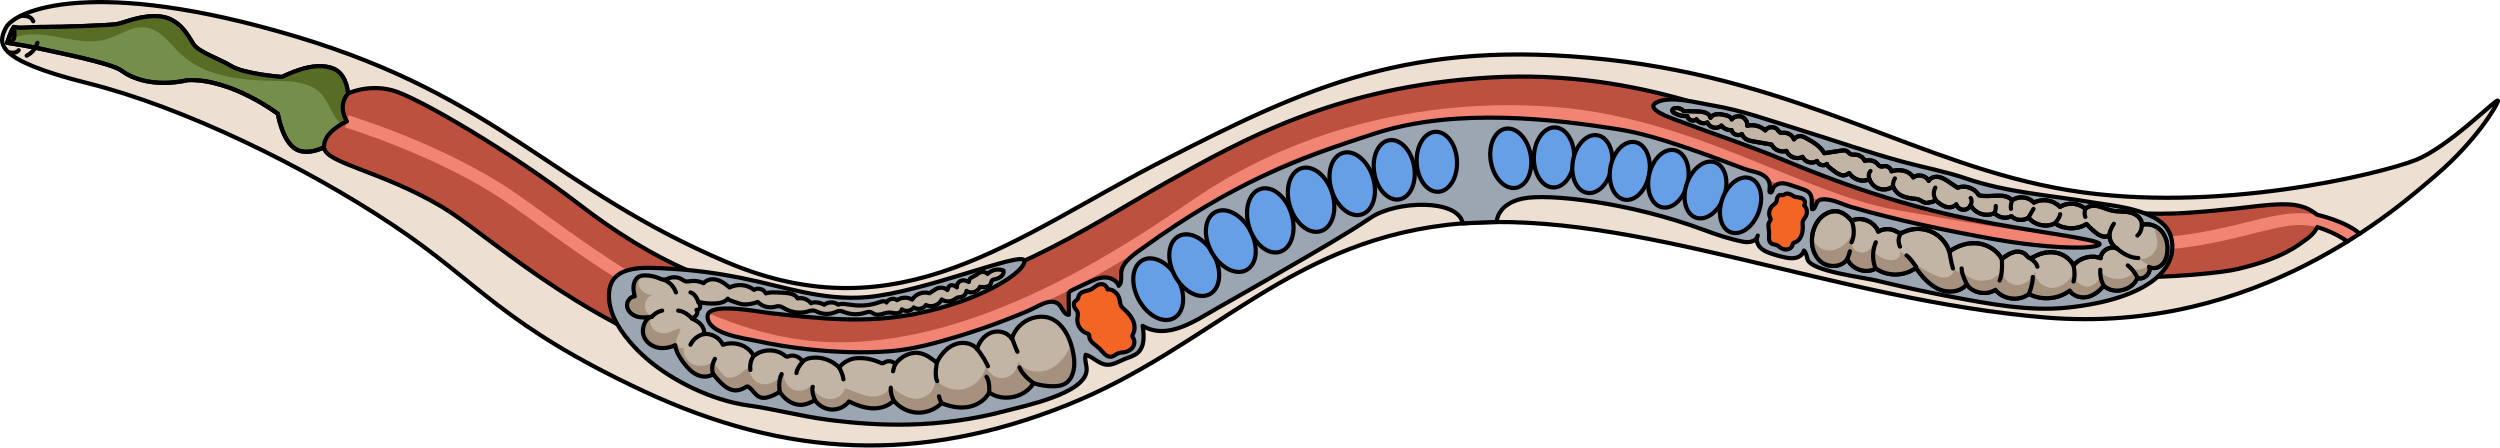 <?xml version="1.0" encoding="utf-8"?>
<!-- Generator: Adobe Illustrator 22.0.0, SVG Export Plug-In . SVG Version: 6.00 Build 0)  -->
<svg version="1.1" id="Layer_1" xmlns="http://www.w3.org/2000/svg" xmlns:xlink="http://www.w3.org/1999/xlink" x="0px" y="0px"
	 width="596.378px" height="106.767px" viewBox="0 0 596.378 106.767" enable-background="new 0 0 596.378 106.767"
	 xml:space="preserve">
<g>
	<g>
		<path fill="#EDE0D2" d="M1.38,6.652c-1.805,3.61-3.021,7.552,19.634,13.215S72.742,39.69,93.698,53.66
			s25.864,23.787,59.846,39.646s65.699,17.369,100.814,3.398s53.616-40.212,94.584-43.422c40.967-3.209,88.92,18.313,139.138,22.466
			s84.011-26.242,93.262-34.171c9.251-7.929,14.537-16.613,14.537-17.557s-11.516,10.95-19.634,14.159
			c-8.118,3.209-47.575,13.026-82.879,7.174s-63.245-26.053-110.064-31.15s-71.363,6.419-106.289,24.354
			s-62.301,41.534-103.646,23.976S119.185,23.265,70.666,8.729S3.456,2.498,1.38,6.652z"/>
		<path fill="#758E4B" stroke="#000000" stroke-linecap="round" stroke-linejoin="round" stroke-miterlimit="10" d="M82.895,28.128
			c0,0,1.69-9.539-3.26-11.712s-12.075,1.932-12.437,1.932s-8.963-0.731-11.999-2.567s-7.892-3.353-9.106-5.327
			S42.753,4.383,38.2,3.928s-8.499,1.518-10.321,1.821c-1.821,0.304-13.37,0.702-17.091,0.679s-6.263,0.431-7.471,0
			c-0.455,0.759-1.596,3.784-1.596,3.784s5.517,0.849,8.097,1.456c2.58,0.607,16.695,3.339,19.124,5.16s7.741,4.098,15.936,2.277
			c10.472-0.304,21.4,8.044,21.4,8.044s1.062,6.678,4.401,8.499s8.348-1.366,8.348-1.366S82.621,31.686,82.895,28.128z"/>
		<path fill="#586C26" d="M79.635,16.416c-4.95-2.173-12.074,1.932-12.437,1.932s-8.963-0.731-11.999-2.567
			c-3.035-1.836-7.892-3.353-9.106-5.327c-1.214-1.973-3.339-6.071-7.892-6.526S29.701,5.446,27.88,5.749s-13.37,0.702-17.091,0.679
			c-3.721-0.023-6.263,0.431-7.471,0C3.238,6.56,3.137,6.765,3.026,7.007L2.782,9.29c6.832-3.355,15.171,2.163,22.494,0.089
			c3.221-0.912,6.199-3.278,9.515-2.817c3.519,0.49,5.729,3.89,8.324,6.317c5.73,5.362,14.228,6.325,22.075,6.403
			c4.037,0.04,8.584,0.12,11.365,3.047c2.286,2.406,2.888,6.322,5.738,8.003c0.312-0.677,0.541-1.415,0.602-2.204
			C82.895,28.128,84.585,18.589,79.635,16.416z"/>
		<path fill="none" stroke="#000000" stroke-linecap="round" stroke-linejoin="round" stroke-miterlimit="10" d="M3.318,6.428
			c0,0,0.296,1.951,0,2.779c-0.296,0.828-1.596,1.005-1.596,1.005S2.549,7.197,3.318,6.428z"/>
		<path fill="none" stroke="#000000" stroke-linecap="round" stroke-linejoin="round" stroke-miterlimit="10" d="M82.895,28.128
			c0,0,1.69-9.539-3.26-11.712s-12.075,1.932-12.437,1.932s-8.963-0.731-11.999-2.567s-7.892-3.353-9.106-5.327
			S42.753,4.383,38.2,3.928s-8.499,1.518-10.321,1.821c-1.821,0.304-13.37,0.702-17.091,0.679s-6.263,0.431-7.471,0
			c-0.455,0.759-1.596,3.784-1.596,3.784s5.517,0.849,8.097,1.456c2.58,0.607,16.695,3.339,19.124,5.16s7.741,4.098,15.936,2.277
			c10.472-0.304,21.4,8.044,21.4,8.044s1.062,6.678,4.401,8.499s8.348-1.366,8.348-1.366S82.621,31.686,82.895,28.128z"/>
		<path fill="none" stroke="#000000" stroke-linecap="round" stroke-linejoin="round" stroke-miterlimit="10" d="M1.949,12.417
			c0,0,1.842,0.574,2.493-0.431"/>
		<path fill="none" stroke="#000000" stroke-linecap="round" stroke-linejoin="round" stroke-miterlimit="10" d="M4.803,3.839
			c0,0,2.417-0.486,3.126,1.229"/>
		<path fill="none" stroke="#000000" stroke-linecap="round" stroke-linejoin="round" stroke-miterlimit="10" d="M6.366,13.287
			c0.322-0.237,1.918-0.887,2.568-3.075"/>
		<path fill="#BB513E" d="M83.043,22.301c0,0,4.614-2.288,10.508-0.767c5.894,1.521,28.597,14.896,44.399,27.062
			s37.734,25.032,67.393,23.891c29.659-1.141,55.041-18.93,72.925-28.978s40.661-22.928,77.165-25.02s63.514,11.299,81.314,18.075
			c23.387,8.903,63.284,15.58,84.387,14.249c4.235-0.267,8.459-0.656,12.677-1.116c3.475-0.379,6.969-0.891,10.469-0.957
			c2.278-0.043,4.578,0.192,6.63,1.252c0.491,0.254,0.962,0.547,1.412,0.869c0.863,0.617,1.111,1.115,0.857,2.207
			c-0.522,2.251-2.727,3.82-4.493,5.089c-4.303,3.094-9.539,4.692-14.624,5.963c-7.605,1.901-46.58,4.753-79.281-2.852
			s-58.557-22.054-83.843-24.716s-48.861,1.331-71.486,16.731c-22.624,15.4-48.101,27.377-56.276,31.56
			c-8.175,4.183-42.017,12.738-74.147,1.901s-53.135-31.222-63.691-37.454c-14.492-8.555-27.735-10.358-28.031-14.115
			s5.455-6.216,5.455-6.216S80.33,25.349,83.043,22.301z"/>
		<path fill="#F28474" d="M200.237,84.66c-0.409,0-0.813-0.003-1.222-0.009c-28.239-0.435-53.616-18.764-70.408-30.892
			c-2.843-2.053-5.527-3.992-7.913-5.619C104.572,37.148,82.551,30.464,82.33,30.397l0.863-2.873
			c0.225,0.067,22.69,6.887,39.19,18.138c2.42,1.649,5.121,3.601,7.98,5.666c16.487,11.908,41.402,29.903,68.698,30.323
			c31.758,0.507,63.812-19.019,85.124-33.734c23.972-16.552,54.229-24.549,85.201-22.513c20.504,1.348,38.015,8.492,53.464,14.796
			c10.544,4.303,20.504,8.366,29.939,9.973c2.537,0.432,5.065,0.872,7.585,1.312c20.965,3.652,40.768,7.102,59.723,4.679
			c6.73-0.86,11.854-2.145,16.375-3.276c9.641-2.415,16.799-3.883,26.421,2.87l-2.911,1.855c-8.613-5.687-13.284-4.194-22.781-1.814
			c-4.374,1.096-9.816,2.459-16.724,3.343c-19.407,2.48-39.425-1.006-60.618-4.7c-2.516-0.438-5.04-0.878-7.574-1.31
			c-9.76-1.661-19.868-5.785-30.569-10.152c-15.237-6.217-32.509-13.265-52.527-14.579c-30.293-1.993-59.882,5.818-83.299,21.987
			C264.51,65.149,232.485,84.66,200.237,84.66z"/>
		<path fill="none" stroke="#000000" stroke-linecap="round" stroke-linejoin="round" stroke-miterlimit="10" d="M1.38,6.652
			c-1.805,3.61-3.021,7.552,19.634,13.215S72.742,39.69,93.698,53.66s25.864,23.787,59.846,39.646s65.699,17.369,100.814,3.398
			s53.616-40.212,94.584-43.422c40.967-3.209,88.92,18.313,139.138,22.466s84.011-26.242,93.262-34.171
			c9.251-7.929,14.537-16.613,14.537-17.557s-11.516,10.95-19.634,14.159c-8.118,3.209-47.575,13.026-82.879,7.174
			s-63.245-26.053-110.064-31.15s-71.363,6.419-106.289,24.354s-62.301,41.534-103.646,23.976S119.185,23.265,70.666,8.729
			S3.456,2.498,1.38,6.652z"/>
		<path fill="none" stroke="#000000" stroke-linecap="round" stroke-linejoin="round" stroke-miterlimit="10" d="M559.984,57.611
			c-3.279-2.365-7.22-3.428-7.22-3.428c-0.796,1.826-2.533,2.864-4.078,3.975c-4.303,3.094-9.539,4.692-14.624,5.963
			c-7.605,1.901-46.58,4.753-79.281-2.852s-58.557-22.054-83.843-24.716s-48.861,1.331-71.486,16.731
			c-22.624,15.4-48.101,27.377-56.276,31.56c-8.175,4.183-42.017,12.738-74.147,1.901s-53.135-31.222-63.691-37.454
			c-14.492-8.555-27.735-10.358-28.031-14.115s5.455-6.216,5.455-6.216s-2.433-3.612,0.28-6.66c0,0,4.614-2.288,10.508-0.767
			c5.894,1.521,28.597,14.896,44.399,27.062s37.734,25.032,67.393,23.891c29.659-1.141,55.041-18.93,72.925-28.978
			s40.661-22.928,77.165-25.02s63.514,11.299,81.314,18.075c23.387,8.903,63.284,15.58,84.387,14.249
			c4.235-0.267,8.459-0.656,12.677-1.116c3.475-0.379,6.969-0.891,10.469-0.957c2.278-0.043,4.578,0.192,6.63,1.252
			c0.491,0.254,1.406,0.915,1.856,1.236c0,0,6.961,1.575,10.129,4.527"/>
		<path fill="#9BA6B2" stroke="#000000" stroke-linecap="round" stroke-linejoin="round" stroke-miterlimit="10" d="M173.279,95.617
			c1.762,0.491,3.507,0.863,5.198,1.098c6.332,0.882,12.552,2.574,18.914,3.408c6.371,0.835,12.799,1.295,19.227,1.157
			c7.832-0.168,15.638-1.217,23.209-3.241c4.182-1.118,19.276-4.127,19.397-9.81c0.026-1.209-0.566-2.432-0.233-3.594
			c1.747,0.476,3.051,2.137,4.848,2.36c1.572,0.195,3.02-0.76,4.486-1.359c1.055-0.431,2.213-0.709,3.069-1.461
			c1.713-1.507,1.522-4.181,1.19-6.438c5.967,3.542,12.754-1.377,17.784-4.211c5.701-3.212,11.383-6.461,17.037-9.755
			c6.607-3.848,13.322-7.625,19.674-11.889c5.959-4,20.763-4.528,21.861,1.403c5.424-0.281,8.098-0.323,8.098-0.323
			s-0.001-4.246,6.166-5.58c6.167-1.333,25.999,0.992,43.332,7.496c3.147,1.181,6.164,2.179,9.452,2.815
			c1.332,0.258,3.088-0.159,3.327-1.495c-0.477,0.9-0.139,2.063,0.555,2.809c0.694,0.746,1.669,1.155,2.632,1.488
			c1.035,0.358,2.093,0.653,3.164,0.882c0.895,0.191,1.829,0.336,2.72,0.128s1.737-0.842,1.945-1.734
			c0.592,0.521,0.63,1.41,0.883,2.159c0.943,2.793,13.398,4.272,16.225,4.955c5.874,1.42,11.777,2.728,17.716,3.848
			c9.057,1.708,18.793,3.622,28.049,2.648c19-2,26.841-9.257,24.671-16.962c-1.802-6.396-13.384-7.244-18.578-8.117
			c-10-1.681-20.62-2.398-30.229-5.701c-4.748-1.632-9.615-2.53-14.506-3.833c-8.772-2.336-17.491-5.441-26.063-8.074
			c-6.683-2.053-13.05-4.398-19.99-5.543c-3.386-0.559-10.166-2.462-13.396-0.687c-2.803,1.541,3.589,3.719,4.496,4.063
			c8.632,3.271,17.344,6.095,25.912,9.665c20.392,8.497,35.429,12.541,50.124,15.192c14.694,2.651,27.915,4.142,24.745,5.2
			c-3.17,1.058-13.674,0.217-20.831-0.894c-4.243-0.659-8.466-1.451-12.676-2.288c-5.618-1.118-11.215-2.346-16.772-3.736
			c-2.881-0.721-5.752-1.485-8.603-2.317c-1.695-0.494-3.269-1.341-5.02-1.661c-0.697-0.127-1.768-0.286-2.439,0.031
			c-0.837,0.396-0.786,1.327-1.285,1.978c-0.117,0.153-0.32,0.259-0.502,0.197c-0.259-1.481,0.393-3.17-1-4.188
			c-0.443-0.324-0.972-0.503-1.492-0.678c-0.798-0.269-1.596-0.538-2.394-0.806c-0.817-0.275-1.663-0.554-2.523-0.482
			c-0.86,0.073-1.743,0.593-1.964,1.427c-0.098,0.37-0.335,0.924-0.652,0.71c-0.157-0.106-0.147-0.336-0.122-0.524
			c0.078-0.595,0.122-1.211-0.047-1.787c-0.249-0.846-0.937-1.507-1.715-1.921c-1.3-0.691-2.825-0.819-4.195-1.339
			c-1.56-0.593-3.121-1.183-4.685-1.766c-3.077-1.147-6.164-2.268-9.274-3.323c-5.372-1.821-10.856-3.549-16.474-4.425
			c-14.117-2.201-37.997-5.286-57.479,0.971s-34.452,12.162-55.496,27.307c-1.877,1.351-4.977,3.304-5.271,5.816
			c-0.134,1.146,0.243,2.52-0.599,3.309c-0.45-1.318-1.958-2.032-3.351-2.006c-1.393,0.027-2.701,0.631-3.961,1.223
			c-1.228,0.577-2.457,1.155-3.685,1.732c-0.31,0.146-0.639,0.308-0.812,0.605c-0.154,0.265-0.154,0.589-0.149,0.895
			c0.021,1.483,0.043,2.966,0.064,4.45c-1.185,0.051-1.521-1.603-2.361-2.44c-0.641-0.638-1.648-0.786-2.533-0.601
			c-1.698,0.354-3.448,1.533-5.05,2.207c-1.958,0.825-3.932,1.614-5.919,2.366c-3.559,1.348-7.163,2.582-10.807,3.679
			c-5.152,1.55-10.504,3.037-15.889,3.47c-6.443,0.517-12.982,0.249-19.402-0.426c-4.276-0.45-8.531-1.121-12.729-2.055
			c-2.729-0.608-11.727-1.654-11.505-5.902c0.18-3.438,12.414-0.972,14.873-0.696c11.764,1.317,22.997,2.529,34.71,0.186
			c16.667-3.333,26.609-10.454,25.971-12.727c-0.638-2.273-23.825,7.515-37.461,8.727c-10.587,0.941-19.909-2.547-30.059-4.571
			c-5.628-1.123-11.331-1.909-17.064-2.209c-6.023-0.315-15.245-1.358-14.453,7.441c0.372,4.131,2.998,7.878,5.727,10.895
			C156.431,88.402,165.048,93.321,173.279,95.617z"/>
		<g>
			<path fill="#F36524" stroke="#000000" stroke-linecap="round" stroke-linejoin="round" stroke-miterlimit="10" d="
				M256.179,72.429c-0.056,0.459,0.134,0.917,0.401,1.294c0.152,0.215,0.333,0.415,0.436,0.658c0.228,0.536,0.035,1.146-0.009,1.726
				c-0.109,1.436,0.833,2.888,2.189,3.373c0.197,0.07,0.416,0.133,0.535,0.305c0.11,0.159,0.102,0.368,0.123,0.561
				c0.14,1.287,1.558,1.945,2.484,2.849c0.413,0.403,0.745,0.886,1.169,1.277c0.425,0.392,0.985,0.696,1.558,0.623
				c0.697-0.089,1.219-0.699,1.893-0.897c0.302-0.089,0.622-0.092,0.935-0.125c0.817-0.087,1.637-0.41,2.173-1.032
				c0.536-0.622,0.724-1.574,0.323-2.291c-0.104-0.186-0.247-0.363-0.26-0.576c-0.013-0.214,0.108-0.409,0.204-0.6
				c0.512-1.019,0.364-2.273-0.137-3.297s-1.317-1.857-2.156-2.629c-0.213-0.196-0.432-0.394-0.58-0.643
				c-0.269-0.452-0.271-1.008-0.373-1.524c-0.268-1.356-1.51-2.59-2.883-2.431c0.228-0.026-0.46-0.904-0.524-0.952
				c-0.347-0.262-0.818-0.357-1.243-0.299c-0.964,0.132-1.578,1.074-2.491,1.374c-0.817,0.268-1.675,0.318-2.331,0.961
				c-0.407,0.398-0.31,0.855-0.559,1.241C256.796,71.773,256.258,71.78,256.179,72.429z"/>
			<path fill="#F36524" stroke="#000000" stroke-linecap="round" stroke-linejoin="round" stroke-miterlimit="10" d="
				M424.336,46.652c-0.268,0.215-0.405,0.558-0.459,0.898c-0.031,0.194-0.038,0.394-0.11,0.577
				c-0.157,0.404-0.577,0.629-0.902,0.916c-0.804,0.709-1.056,1.973-0.585,2.936c0.068,0.14,0.153,0.287,0.127,0.441
				c-0.024,0.142-0.137,0.25-0.226,0.363c-0.594,0.759-0.18,1.847-0.156,2.81c0.011,0.43-0.063,0.859-0.04,1.289
				c0.023,0.429,0.164,0.883,0.507,1.142c0.418,0.315,1.013,0.261,1.476,0.505c0.207,0.109,0.379,0.274,0.563,0.419
				c0.481,0.378,1.086,0.632,1.695,0.579s1.204-0.463,1.363-1.054c0.041-0.153,0.057-0.322,0.16-0.442
				c0.104-0.121,0.27-0.162,0.421-0.214c0.802-0.277,1.376-1.023,1.64-1.83c0.265-0.807,0.262-1.675,0.217-2.522
				c-0.012-0.215-0.025-0.435,0.025-0.644c0.092-0.381,0.379-0.678,0.593-1.007c0.561-0.862,0.541-2.166-0.274-2.794
				c0.135,0.104,0.224-0.721,0.215-0.78c-0.049-0.32-0.251-0.615-0.508-0.805c-0.583-0.431-1.399-0.247-2.043-0.562
				c-0.575-0.281-1.058-0.701-1.743-0.699c-0.424,0.001-0.61,0.295-0.943,0.371C425.006,46.623,424.716,46.346,424.336,46.652z"/>
			
				<ellipse transform="matrix(0.881 -0.473 0.473 0.881 0.162 138.823)" fill="#679FE6" stroke="#000000" stroke-linecap="round" stroke-linejoin="round" stroke-miterlimit="10" cx="276.333" cy="69.09" rx="5.277" ry="7.849"/>
			
				<ellipse transform="matrix(0.881 -0.473 0.473 0.881 3.893 142.208)" fill="#679FE6" stroke="#000000" stroke-linecap="round" stroke-linejoin="round" stroke-miterlimit="10" cx="284.934" cy="63.357" rx="5.277" ry="7.849"/>
			
				<ellipse transform="matrix(0.881 -0.473 0.473 0.881 7.64 145.653)" fill="#679FE6" stroke="#000000" stroke-linecap="round" stroke-linejoin="round" stroke-miterlimit="10" cx="293.664" cy="57.623" rx="5.277" ry="7.849"/>
			
				<ellipse transform="matrix(0.956 -0.293 0.293 0.956 -2.107 91.098)" fill="#679FE6" stroke="#000000" stroke-linecap="round" stroke-linejoin="round" stroke-miterlimit="10" cx="303.06" cy="52.583" rx="5.277" ry="7.849"/>
			
				<ellipse transform="matrix(0.956 -0.293 0.293 0.956 -0.236 93.735)" fill="#679FE6" stroke="#000000" stroke-linecap="round" stroke-linejoin="round" stroke-miterlimit="10" cx="312.797" cy="47.656" rx="5.277" ry="7.849"/>
			
				<ellipse transform="matrix(0.956 -0.293 0.293 0.956 1.314 96.443)" fill="#679FE6" stroke="#000000" stroke-linecap="round" stroke-linejoin="round" stroke-miterlimit="10" cx="322.612" cy="43.836" rx="5.157" ry="7.669"/>
			
				<ellipse transform="matrix(0.985 -0.172 0.172 0.985 -2.002 57.852)" fill="#679FE6" stroke="#000000" stroke-linecap="round" stroke-linejoin="round" stroke-miterlimit="10" cx="332.624" cy="40.473" rx="4.811" ry="7.155"/>
			
				<ellipse transform="matrix(0.999 -0.049 0.049 0.999 -1.481 16.934)" fill="#679FE6" stroke="#000000" stroke-linecap="round" stroke-linejoin="round" stroke-miterlimit="10" cx="342.697" cy="38.494" rx="4.811" ry="7.155"/>
			
				<ellipse transform="matrix(0.985 -0.172 0.172 0.985 -1.114 62.596)" fill="#679FE6" stroke="#000000" stroke-linecap="round" stroke-linejoin="round" stroke-miterlimit="10" cx="360.425" cy="37.722" rx="4.811" ry="7.155"/>
			
				<ellipse transform="matrix(0.031 -1 1 0.031 321.511 406.998)" fill="#679FE6" stroke="#000000" stroke-linecap="round" stroke-linejoin="round" stroke-miterlimit="10" cx="370.611" cy="37.722" rx="7.155" ry="4.811"/>
			
				<ellipse transform="matrix(0.179 -0.984 0.984 0.179 273.201 406.074)" fill="#679FE6" stroke="#000000" stroke-linecap="round" stroke-linejoin="round" stroke-miterlimit="10" cx="380.041" cy="39.254" rx="6.974" ry="4.689"/>
			
				<ellipse transform="matrix(0.179 -0.984 0.984 0.179 278.93 416.205)" fill="#679FE6" stroke="#000000" stroke-linecap="round" stroke-linejoin="round" stroke-miterlimit="10" cx="388.979" cy="40.885" rx="6.974" ry="4.689"/>
			
				<ellipse transform="matrix(0.221 -0.975 0.975 0.221 268.565 421.301)" fill="#679FE6" stroke="#000000" stroke-linecap="round" stroke-linejoin="round" stroke-miterlimit="10" cx="398.011" cy="42.533" rx="6.974" ry="4.689"/>
			
				<ellipse transform="matrix(0.326 -0.946 0.946 0.326 231.189 415.221)" fill="#679FE6" stroke="#000000" stroke-linecap="round" stroke-linejoin="round" stroke-miterlimit="10" cx="406.702" cy="45.526" rx="6.974" ry="4.689"/>
			
				<ellipse transform="matrix(0.339 -0.941 0.941 0.339 228.164 423.162)" fill="#679FE6" stroke="#000000" stroke-linecap="round" stroke-linejoin="round" stroke-miterlimit="10" cx="415.35" cy="49.14" rx="6.847" ry="4.604"/>
		</g>
		<path fill="#C2B5A6" stroke="#000000" stroke-linecap="round" stroke-linejoin="round" stroke-miterlimit="10" d="M445.957,42.723
			c0.362,1.089,1.272,1.98,2.369,2.318c1.097,0.338,2.351,0.114,3.263-0.583c1.004,2.383,3.119,2.77,5.374,2.976
			c1.086,0.099,1.377,0.684,2.418,0.965c0.301,0.081,2.629-0.412,2.307-0.695c0.711,0.627,1.447,1.268,2.344,1.574
			c0.897,0.306,2.005,0.196,2.63-0.517c0.228,0.707,0.92,1.239,1.662,1.277c0.742,0.038,1.485-0.421,1.783-1.101
			c0.983,1.991,3.701,2.896,5.681,1.891c0.965,1.116,2.729,1.441,4.028,0.742c1.038,1.069,2.889,1.212,4.08,0.315
			c1.437,1.844,4.237,2.461,6.315,1.389c2.189,1.515,5.284,1.584,7.539,0.169c0.743,0.823,1.564,1.576,2.449,2.244
			c0.9,0.68,2.359,1.193,3,0.265c-0.036,1.348,0.707,2.688,1.868,3.373c-1.605-0.836-3.872,0.465-3.959,2.272
			c-2.224-0.855-4.958-0.13-6.467,1.714c-0.81-1.599-2.451-2.704-4.213-3.031c-1.763-0.327-3.619,0.08-5.184,0.954
			c-0.337,0.188-0.711,0.406-1.085,0.308c-0.37-0.097-0.589-0.462-0.851-0.74c-0.736-0.78-1.964-0.919-2.995-0.621
			c-1.031,0.297-1.913,0.956-2.769,1.602c-1.137-2.101-3.419-3.474-5.794-3.727c-2.375-0.253-4.801,0.546-6.718,1.971
			c-0.69-2.101-2.305-3.879-4.33-4.766c-2.025-0.888-4.427-0.871-6.439,0.046c-0.292,0.133-0.59,0.287-0.911,0.285
			c-0.408-0.003-0.764-0.255-1.124-0.448c-1.281-0.686-2.923-0.642-4.166,0.111c-0.896-2.42-4.039-3.707-6.375-2.611
			c-1.556-1.849-3.496-2.974-5.944-1.737c-1.952,0.986-3.127,3.129-3.429,5.294c-0.323,2.315,0.346,4.893,2.196,6.323
			c1.849,1.43,4.94,1.217,6.175-0.767c1.037,2.495,4.451,3.644,6.786,2.284c2.776,1.962,6.816,1.906,9.537-0.131
			c1.481,1.971,3.111,3.957,5.344,5.001c2.233,1.044,5.23,0.859,6.778-1.059c1.517,2.075,4.716,2.673,6.881,1.288
			c1.841,2.333,5.626,2.801,7.979,0.985c3.045,1.607,7.009,1.281,9.75-0.802c0.857,1.346,2.678,1.855,4.233,1.499
			s2.862-1.426,3.882-2.653c2.386,2.187,6.872,1.124,8.023-1.902c1.48,0.67,3.361-1.095,2.787-2.614
			c0.939,0.571,2.231,0.27,3.026-0.488c0.796-0.757,1.165-1.868,1.293-2.959c0.206-1.751-0.174-3.621-1.298-4.979
			c-1.124-1.358-3.053-2.093-4.733-1.559c0.12-1.469-1.329-2.627-2.764-2.965c-1.434-0.338-2.951-0.154-4.39-0.471
			c-1.092-0.241-2.106-0.763-3.196-1.016c-1.09-0.253-2.361-0.181-3.155,0.607c-1.613-1.444-4.212-1.641-6.024-0.455
			c-1.546-1.656-4.24-2.099-6.235-1.023c-1.255-1.433-3.641-1.689-5.172-0.556c-1.878-2.02-5.28-0.526-7.954-1.202
			c-0.959-1.704-3.248-2.517-5.067-1.797c-0.702-0.467-1.405-0.935-2.107-1.402c-0.754-0.502-1.536-1.015-2.428-1.173
			s-1.929,0.135-2.372,0.925c-0.64-1.279-2.537-1.702-3.66-0.816c-1.063-1.715-3.406-2.058-5.211-1.452
			c-0.147-0.752-0.923-1.325-1.685-1.246c-0.302,0.032-0.606,0.151-0.902,0.08c-0.356-0.086-0.587-0.417-0.843-0.678
			c-0.737-0.751-1.935-1.004-2.913-0.617c-0.402-0.868-1.312-1.476-2.267-1.515c-0.407-0.017-0.843,0.055-1.199-0.141
			c-0.289-0.159-0.467-0.466-0.739-0.652c-0.435-0.296-1.011-0.23-1.531-0.151c-1.318,0.199-2.636,0.397-3.954,0.596
			c-0.937-1.685-2.714-2.696-4.404-3.624c-0.307-0.169-0.62-0.34-0.963-0.413c-0.693-0.148-1.461,0.156-1.864,0.738
			c-0.335-0.906-1.266-1.556-2.232-1.559c-0.359-0.001-0.741,0.074-1.061-0.087c-0.303-0.153-0.47-0.477-0.697-0.728
			c-0.74-0.818-2.261-0.686-2.85,0.246c-1.123-1.057-2.796-1.494-4.293-1.12c0.076-0.89-0.481-1.798-1.309-2.133
			c-0.828-0.335-1.86-0.071-2.424,0.621c-0.111-0.573-0.773-0.825-1.336-0.977c-1.3-0.35-3.001-0.555-3.704,0.593
			c-0.239-1.182-1.77-1.475-2.976-1.511c-1.14-0.034-2.28-0.068-3.42-0.101c-0.513-0.546-1.3-0.82-2.041-0.709
			c-0.308,0.046-0.657,0.213-0.692,0.523c-0.035,0.311,0.265,0.549,0.542,0.696c0.934,0.497,2.001,0.74,3.058,0.695
			c0.13,0.938,1.486,1.416,2.176,0.767c0.514,0.848,1.719,1.191,2.603,0.741c0.459,1.286,2.39,1.718,3.353,0.75
			c0.553,0.732,1.491,1.154,2.406,1.082c0.229,1.01,1.615,1.536,2.456,0.934c0.228,0.628,0.752,1.125,1.361,1.399
			c0.467,0.21,0.978,0.299,1.482,0.386c1.416,0.244,2.831,0.488,4.247,0.732c0.615,1.264,2.222,1.944,3.557,1.507
			c0.537,1.452,2.482,2.174,3.836,1.422c0.524,1.269,2.331,1.785,3.446,0.984c0.273,0.942,1.627,1.348,2.374,0.712
			c-0.356,0.303,2.23,2.087,2.451,2.212c1.101,0.621,1.723,0.771,2.847-0.027C442.184,42.802,444.216,43.605,445.957,42.723z"/>
		<g>
			<path fill="#A6917E" d="M515.691,63.165c0.796-0.757,1.165-1.868,1.293-2.959c0.206-1.751-0.175-3.621-1.298-4.979
				c-0.485-0.586-1.124-1.046-1.824-1.348c0.164,1.495,0.892,2.986,0.74,4.5c-0.214,2.137-2.478,3.83-4.588,3.431
				c0.912,0.304,1.758,0.805,2.464,1.458c-1.044,1.169-2.988,1.394-4.271,0.494c0.516,0.186,0.679,0.897,0.441,1.391
				c-0.238,0.494-0.748,0.798-1.258,1c-2.192,0.87-4.889,0.26-6.493-1.468c0.349,1.722-1.091,3.582-2.846,3.674
				c-1.755,0.092-3.382-1.605-3.216-3.355c-1.045,1.902-2.886,3.524-5.052,3.658c-2.166,0.135-4.442-1.699-4.232-3.859
				c-0.788,1.736-2.461,3.189-4.367,3.195s-3.748-1.87-3.281-3.718c-1.113,1.65-3.074,2.692-5.065,2.69
				c-1.99-0.001-3.95-1.047-5.06-2.698c0.018,0.453-0.638,0.666-1.023,0.426c-0.385-0.24-0.542-0.713-0.671-1.148
				c0.487,1.042-0.451,2.307-1.571,2.57c-1.119,0.263-2.277-0.174-3.316-0.667c-3.007-1.425-5.746-3.4-8.075-5.778
				c0.37,0.562,0.193,1.487-0.38,1.931c-0.707,0.547-1.702,0.519-2.574,0.324c-1.792-0.401-3.633-1.738-3.623-3.574
				c-0.173,1.436-1.998,2.295-3.322,1.713c-1.324-0.582-1.968-2.242-1.635-3.65c-1.159,2.01-3.384,3.548-5.691,3.3
				c-1.147-0.123-2.217-0.797-2.899-1.717c-0.283-0.381-0.453-1.239-0.668-1.895c-0.005,0.031-0.013,0.063-0.018,0.094
				c-0.323,2.315,0.346,4.893,2.196,6.323c1.849,1.43,4.94,1.217,6.175-0.767c1.037,2.495,4.451,3.644,6.785,2.284
				c2.776,1.962,6.816,1.906,9.537-0.13c1.481,1.971,3.111,3.957,5.344,5.001s5.23,0.859,6.778-1.059
				c1.518,2.075,4.716,2.673,6.881,1.288c1.841,2.333,5.626,2.801,7.979,0.985c3.045,1.607,7.009,1.281,9.75-0.802
				c0.857,1.346,2.678,1.855,4.233,1.499s2.862-1.426,3.882-2.653c2.386,2.188,6.872,1.124,8.023-1.902
				c1.48,0.67,3.361-1.095,2.787-2.614C513.603,64.224,514.895,63.923,515.691,63.165z"/>
			<path fill="#A6917E" d="M452.781,59.348c0.108,0.115,0.231,0.215,0.341,0.328C453.036,59.546,452.93,59.428,452.781,59.348z"/>
		</g>
		<path fill="none" stroke="#000000" stroke-linecap="round" stroke-linejoin="round" stroke-miterlimit="10" d="M445.957,42.723
			c0.362,1.089,1.272,1.98,2.369,2.318c1.097,0.338,2.351,0.114,3.263-0.583c1.004,2.383,3.119,2.77,5.374,2.976
			c1.086,0.099,1.377,0.684,2.418,0.965c0.301,0.081,2.629-0.412,2.307-0.695c0.711,0.627,1.447,1.268,2.344,1.574
			c0.897,0.306,2.005,0.196,2.63-0.517c0.228,0.707,0.92,1.239,1.662,1.277c0.742,0.038,1.485-0.421,1.783-1.101
			c0.983,1.991,3.701,2.896,5.681,1.891c0.965,1.116,2.729,1.441,4.028,0.742c1.038,1.069,2.889,1.212,4.08,0.315
			c1.437,1.844,4.237,2.461,6.315,1.389c2.189,1.515,5.284,1.584,7.539,0.169c0.743,0.823,1.564,1.576,2.449,2.244
			c0.9,0.68,2.359,1.193,3,0.265c-0.036,1.348,0.707,2.688,1.868,3.373c-1.605-0.836-3.872,0.465-3.959,2.272
			c-2.224-0.855-4.958-0.13-6.467,1.714c-0.81-1.599-2.451-2.704-4.213-3.031c-1.763-0.327-3.619,0.08-5.184,0.954
			c-0.337,0.188-0.711,0.406-1.085,0.308c-0.37-0.097-0.589-0.462-0.851-0.74c-0.736-0.78-1.964-0.919-2.995-0.621
			c-1.031,0.297-1.913,0.956-2.769,1.602c-1.137-2.101-3.419-3.474-5.794-3.727c-2.375-0.253-4.801,0.546-6.718,1.971
			c-0.69-2.101-2.305-3.879-4.33-4.766c-2.025-0.888-4.427-0.871-6.439,0.046c-0.292,0.133-0.59,0.287-0.911,0.285
			c-0.408-0.003-0.764-0.255-1.124-0.448c-1.281-0.686-2.923-0.642-4.166,0.111c-0.896-2.42-4.039-3.707-6.375-2.611
			c-1.556-1.849-3.496-2.974-5.944-1.737c-1.952,0.986-3.127,3.129-3.429,5.294c-0.323,2.315,0.346,4.893,2.196,6.323
			c1.849,1.43,4.94,1.217,6.175-0.767c1.037,2.495,4.451,3.644,6.786,2.284c2.776,1.962,6.816,1.906,9.537-0.131
			c1.481,1.971,3.111,3.957,5.344,5.001c2.233,1.044,5.23,0.859,6.778-1.059c1.517,2.075,4.716,2.673,6.881,1.288
			c1.841,2.333,5.626,2.801,7.979,0.985c3.045,1.607,7.009,1.281,9.75-0.802c0.857,1.346,2.678,1.855,4.233,1.499
			s2.862-1.426,3.882-2.653c2.386,2.187,6.872,1.124,8.023-1.902c1.48,0.67,3.361-1.095,2.787-2.614
			c0.939,0.571,2.231,0.27,3.026-0.488c0.796-0.757,1.165-1.868,1.293-2.959c0.206-1.751-0.174-3.621-1.298-4.979
			c-1.124-1.358-3.053-2.093-4.733-1.559c0.12-1.469-1.329-2.627-2.764-2.965c-1.434-0.338-2.951-0.154-4.39-0.471
			c-1.092-0.241-2.106-0.763-3.196-1.016c-1.09-0.253-2.361-0.181-3.155,0.607c-1.613-1.444-4.212-1.641-6.024-0.455
			c-1.546-1.656-4.24-2.099-6.235-1.023c-1.255-1.433-3.641-1.689-5.172-0.556c-1.878-2.02-5.28-0.526-7.954-1.202
			c-0.959-1.704-3.248-2.517-5.067-1.797c-0.702-0.467-1.405-0.935-2.107-1.402c-0.754-0.502-1.536-1.015-2.428-1.173
			s-1.929,0.135-2.372,0.925c-0.64-1.279-2.537-1.702-3.66-0.816c-1.063-1.715-3.406-2.058-5.211-1.452
			c-0.147-0.752-0.923-1.325-1.685-1.246c-0.302,0.032-0.606,0.151-0.902,0.08c-0.356-0.086-0.587-0.417-0.843-0.678
			c-0.737-0.751-1.935-1.004-2.913-0.617c-0.402-0.868-1.312-1.476-2.267-1.515c-0.407-0.017-0.843,0.055-1.199-0.141
			c-0.289-0.159-0.467-0.466-0.739-0.652c-0.435-0.296-1.011-0.23-1.531-0.151c-1.318,0.199-2.636,0.397-3.954,0.596
			c-0.937-1.685-2.714-2.696-4.404-3.624c-0.307-0.169-0.62-0.34-0.963-0.413c-0.693-0.148-1.461,0.156-1.864,0.738
			c-0.335-0.906-1.266-1.556-2.232-1.559c-0.359-0.001-0.741,0.074-1.061-0.087c-0.303-0.153-0.47-0.477-0.697-0.728
			c-0.74-0.818-2.261-0.686-2.85,0.246c-1.123-1.057-2.796-1.494-4.293-1.12c0.076-0.89-0.481-1.798-1.309-2.133
			c-0.828-0.335-1.86-0.071-2.424,0.621c-0.111-0.573-0.773-0.825-1.336-0.977c-1.3-0.35-3.001-0.555-3.704,0.593
			c-0.239-1.182-1.77-1.475-2.976-1.511c-1.14-0.034-2.28-0.068-3.42-0.101c-0.513-0.546-1.3-0.82-2.041-0.709
			c-0.308,0.046-0.657,0.213-0.692,0.523c-0.035,0.311,0.265,0.549,0.542,0.696c0.934,0.497,2.001,0.74,3.058,0.695
			c0.13,0.938,1.486,1.416,2.176,0.767c0.514,0.848,1.719,1.191,2.603,0.741c0.459,1.286,2.39,1.718,3.353,0.75
			c0.553,0.732,1.491,1.154,2.406,1.082c0.229,1.01,1.615,1.536,2.456,0.934c0.228,0.628,0.752,1.125,1.361,1.399
			c0.467,0.21,0.978,0.299,1.482,0.386c1.416,0.244,2.831,0.488,4.247,0.732c0.615,1.264,2.222,1.944,3.557,1.507
			c0.537,1.452,2.482,2.174,3.836,1.422c0.524,1.269,2.331,1.785,3.446,0.984c0.273,0.942,1.627,1.348,2.374,0.712
			c-0.356,0.303,2.23,2.087,2.451,2.212c1.101,0.621,1.723,0.771,2.847-0.027C442.184,42.802,444.216,43.605,445.957,42.723z"/>
		<path fill="#C2B5A6" d="M246.183,75.927c-2.285,0.708-4.158,2.62-4.817,4.919c-0.954-1.551-3.097-2.132-4.815-1.531
			c-1.719,0.601-2.973,2.198-3.458,3.953c-1.276-1.559-3.687-1.836-5.534-1.031c-1.847,0.806-3.186,2.478-4.112,4.268
			c-1.23-0.975-2.527-1.981-4.071-2.264c-2.194-0.402-4.459,0.811-5.799,2.594c-0.576-0.67-1.631-0.868-2.411-0.454
			c-0.185,0.098-0.361,0.228-0.567,0.262c-0.265,0.043-0.525-0.079-0.77-0.19c-1.691-0.767-3.569-1.118-5.423-1.014
			c-1.566,0.088-3.278,0.95-4.209,2.256c-1.685-1.759-4.232-2.651-6.646-2.328c-0.774,0.104-1.572,0.349-2.101,0.924
			c-0.563-1.15-2.048-1.752-3.253-1.318c-0.157,0.057-0.317,0.129-0.483,0.111c-0.185-0.02-0.338-0.149-0.484-0.265
			c-1.93-1.541-4.874-1.652-6.916-0.263c-0.111,0.076-0.229,0.158-0.364,0.161c-0.23,0.004-0.39-0.219-0.519-0.409
			c-1.485-2.186-4.544-2.893-6.986-2.059c-0.765-1.693-2.692-2.779-4.536-2.557c0.203-0.826-0.172-1.709-0.756-2.327
			s-1.354-1.023-2.108-1.417c0.396-0.204,0.807-0.419,1.07-0.779s0.328-0.907,0.022-1.23c0.426,0.096,0.843-0.31,0.891-0.744
			s-0.179-0.854-0.463-1.186c1.378,0.341,2.81,0.467,4.226,0.372c1.042-0.07,2.174-0.315,2.82-1.136
			c-0.237,0.301,3.199,1.321,3.507,1.348c1.126,0.099,2.594-0.128,3.643-0.563c0.977,1.011,2.481,1.48,3.86,1.205
			c0.404-0.081,0.806-0.221,1.217-0.189c0.527,0.042,0.983,0.36,1.444,0.618c1.618,0.907,3.597,1.147,5.385,0.653
			c0.432-0.119,0.866-0.281,1.312-0.248c0.448,0.034,0.854,0.259,1.27,0.429c1.233,0.501,2.659,0.508,3.897,0.019
			c0.332-0.131,0.657-0.298,1.012-0.333c0.505-0.049,0.99,0.175,1.468,0.346c1.476,0.527,3.122,0.566,4.621,0.109
			c0.455-0.139,0.932-0.324,1.393-0.205c0.357,0.093,0.644,0.356,0.983,0.502c1.109,0.48,2.337-0.382,3.546-0.382
			c0.576,0,1.14,0.199,1.715,0.18s1.22-0.375,1.252-0.95c0.848,0.663,2.242,0.44,2.841-0.455c0.898,0.637,2.307,0.362,2.9-0.566
			c1.323,0.679,3.153,0.035,3.759-1.323c0.892,0.598,2.145,0.6,3.038,0.004c0.248-0.166,0.475-0.375,0.758-0.469
			c0.251-0.084,0.524-0.069,0.785-0.116c0.705-0.129,1.285-0.766,1.347-1.48c1.032,0.773,2.751,0.261,3.192-0.951
			c0.97,0.132,2.228,0.111,2.598-0.796c0.1-0.244,0.117-0.531,0.291-0.73c0.185-0.212,0.489-0.261,0.765-0.313
			c1.046-0.198,2.243-1.006,1.977-2.036c-1.264-0.53-2.839-0.205-3.79,0.782c-0.567-0.558-1.553-0.62-2.185-0.136
			c-0.499,0.382-0.813,0.578-1.348,0.827c-0.546,0.255-0.911,0.541-0.949,1.238c-0.475-0.218-0.979-0.441-1.5-0.391
			c-0.799,0.076-1.447,0.893-1.34,1.688c-0.292-0.21-0.594-0.424-0.944-0.506c-0.35-0.082-0.764-0.001-0.975,0.291
			c-0.178,0.247-0.18,0.589-0.36,0.834c-0.591-0.553-1.462-0.645-2.221-0.476c-0.291,0.065-2.086,1.237-2.021,1.26
			c-1.506-0.51-3.323,0.147-4.155,1.502c-1.095-0.649-2.569-0.59-3.607,0.147c-0.764-0.622-2.08-0.333-2.514,0.552
			c-0.315-0.484-1.05-0.305-1.592-0.105c-1.404,0.518-2.895,0.798-4.39,0.825c-1.075,0.02-2.149-0.09-3.213-0.251
			c-0.78-0.118-1.606-0.259-2.333,0.045c-0.953-0.727-2.398-0.719-3.342,0.02c-0.699-0.453-2.375-0.827-3.134-0.354
			c-0.731-0.944-2.026-1.415-3.193-1.16c-0.622-1.089-2.086-1.274-3.338-1.337c-0.43-0.021-0.86-0.043-1.29-0.064
			c-0.998-0.05-2.021-0.097-2.976,0.199c-0.445-1.015-1.873-1.442-2.803-0.837c-1.619-1.279-3.994-1.51-5.829-0.567
			c-0.898-0.754-1.851-1.5-2.98-1.817c-1.129-0.317-2.482-0.11-3.228,0.795c-0.944-0.462-2.024-0.639-3.066-0.504
			c-0.414,0.054-0.839,0.155-1.243,0.049c-0.334-0.087-0.614-0.306-0.91-0.483c-0.998-0.595-2.119-0.609-3.194-0.187
			c-0.27,0.106-0.535,0.241-0.822,0.28c-0.526,0.072-1.033-0.182-1.524-0.383c-0.993-0.408-2.065-0.624-3.138-0.633
			c-0.474-0.004-0.961,0.035-1.391,0.234c-0.807,0.373-1.278,1.259-1.394,2.141c-0.116,0.881,0.066,1.771,0.247,2.642
			c-1.169,0.018-2.017,1.357-1.784,2.503c0.233,1.146,1.275,1.996,2.4,2.317c1.125,0.321,2.324,0.204,3.481,0.028
			c-1.618,0.246-2.314,2.578-2.106,3.923c0.242,1.565,1.543,2.845,3.056,3.313c1.513,0.468,3.184,0.208,4.623-0.453
			c0.217,1.58,1.093,2.991,2.063,4.257c0.842,1.1,1.805,2.16,3.051,2.767s2.831,0.677,3.955-0.133
			c0.767,0.968,1.688,2.049,2.657,2.826c0.798,0.639,1.787,1.096,2.809,1.066c0.831-0.024,1.624-0.364,2.329-0.805
			c0.103-0.064,0.211-0.133,0.332-0.137c0.141-0.005,0.269,0.076,0.38,0.162c1.008,0.769,1.62,2.106,2.833,2.474
			c0.689,0.209,1.434,0.05,2.116-0.181c0.85-0.288,1.663-0.687,2.411-1.183c0.813,1.287,2.004,2.374,3.447,2.862
			c1.957,0.663,3.233,0.006,4.982-0.834c0.878,1.307,2.403,2.156,3.977,2.213s3.156-0.68,4.126-1.92
			c1.715,0.829,3.536,1.522,5.438,1.623s3.907-0.457,5.23-1.827c1.345,1.676,3.425,2.741,5.571,2.854
			c2.147,0.112,4.326-0.73,5.839-2.256c1.974,0.813,4.148,1.267,6.255,0.924c2.107-0.343,4.131-1.569,5.106-3.468
			c3.301,2.332,8.489,1.244,10.576-2.216c1.539,0.508,3.163,0.756,4.784,0.731c0.888-0.014,1.8-0.116,2.586-0.529
			c2-1.051,2.526-3.699,2.305-5.947C255.716,80.438,252.613,73.935,246.183,75.927z"/>
		<g>
			<path fill="#A6917E" d="M256.229,85.667c-0.115-1.168-0.366-2.398-0.748-3.585c-0.958,2.532-2.651,4.889-5.112,5.994
				c-2.569,1.153-6.011,0.559-7.541-1.804c0.047,1.893-1.511,3.691-3.392,3.913c-1.881,0.222-3.815-1.164-4.21-3.016
				c-0.428,2.663-2.567,4.97-5.191,5.598c-2.623,0.628-5.575-0.46-7.163-2.641c0.849,2.354-1.562,4.909-4.062,5.008
				c-2.5,0.099-4.757-1.516-6.436-3.371c-0.276,2.077-2.826,3.094-4.901,2.8c-2.074-0.294-3.935-1.434-5.975-1.911
				c-0.327,1.735-2.321,2.807-4.063,2.525c-1.743-0.282-3.166-1.617-4.03-3.156c-1.034,1.126-2.805,1.499-4.205,0.886
				c-1.4-0.613-2.327-2.168-2.2-3.691c-0.981,0.943-2.015,1.87-3.351,2.277c-1.213,0.37-2.629,0.15-3.571-0.7
				c-0.824-0.744-1.205-1.848-1.553-2.902c-0.663,0.048-1.141,0.622-1.644,1.057c-0.727,0.629-1.65,1.027-2.605,1.123
				c-0.338,0.034-0.691,0.03-1.004-0.103c-0.333-0.141-0.59-0.412-0.831-0.681c-0.844-0.941-1.615-1.948-2.305-3.008
				c-1.346,0.982-3.203,1.312-4.731,0.649c-1.529-0.663-2.586-2.389-2.285-4.027c-0.559,0.38-1.387-0.035-1.64-0.662
				c-0.254-0.627-0.085-1.344,0.17-1.97c0.255-0.626,0.597-1.23,0.695-1.899c-1.057,0.103-1.988,0.731-3.017,0.993
				c-1.147,0.293-2.458,0.08-3.331-0.72c-0.818-0.749-1.13-2.037-0.658-3.026c-1.496,0.378-2.145,2.573-1.944,3.87
				c0.242,1.565,1.543,2.845,3.056,3.313c1.513,0.468,3.184,0.208,4.624-0.453c0.217,1.58,1.093,2.991,2.063,4.257
				c0.842,1.1,1.805,2.16,3.051,2.767s2.831,0.677,3.955-0.133c0.767,0.968,1.688,2.049,2.657,2.825
				c0.798,0.64,1.786,1.096,2.809,1.066c0.831-0.024,1.624-0.365,2.329-0.805c0.103-0.064,0.211-0.133,0.332-0.137
				c0.141-0.005,0.269,0.076,0.38,0.162c1.008,0.769,1.62,2.106,2.833,2.474c0.689,0.209,1.434,0.05,2.116-0.181
				c0.85-0.288,1.663-0.687,2.411-1.183c0.813,1.287,2.004,2.374,3.447,2.862c1.958,0.663,3.233,0.006,4.982-0.834
				c0.878,1.307,2.403,2.156,3.977,2.213c1.574,0.057,3.156-0.68,4.126-1.92c1.714,0.829,3.536,1.522,5.438,1.623
				c1.902,0.101,3.907-0.457,5.23-1.827c1.345,1.676,3.425,2.741,5.571,2.854c2.146,0.113,4.326-0.729,5.839-2.256
				c1.974,0.813,4.147,1.267,6.254,0.924s4.131-1.569,5.106-3.468c3.301,2.332,8.489,1.244,10.576-2.216
				c1.539,0.508,3.163,0.756,4.783,0.731c0.888-0.014,1.8-0.116,2.586-0.529C255.923,90.563,256.449,87.915,256.229,85.667z"/>
			<path fill="#A6917E" d="M152.018,75.536c1.078,0.307,2.224,0.21,3.335,0.047c0.028-0.055,0.048-0.114,0.081-0.167
				c-0.971-0.436-1.63-1.488-1.599-2.551c0.031-1.064,0.751-2.075,1.746-2.453c-0.841-0.114-1.68-0.398-2.319-0.957
				c-0.638-0.559-1.045-1.421-0.917-2.26c0.102-0.665,0.593-1.266,1.214-1.486c-0.349,0.02-0.695,0.079-1.011,0.225
				c-0.807,0.373-1.278,1.26-1.394,2.141c-0.116,0.881,0.066,1.771,0.247,2.642c-1.169,0.018-2.017,1.357-1.784,2.503
				C149.851,74.365,150.893,75.215,152.018,75.536z"/>
		</g>
		<path fill="none" stroke="#000000" stroke-linecap="round" stroke-linejoin="round" stroke-miterlimit="10" d="M246.183,75.927
			c-2.285,0.708-4.158,2.62-4.817,4.919c-0.954-1.551-3.097-2.132-4.815-1.531c-1.719,0.601-2.973,2.198-3.458,3.953
			c-1.276-1.559-3.687-1.836-5.534-1.031c-1.847,0.806-3.186,2.478-4.112,4.268c-1.23-0.975-2.527-1.981-4.071-2.264
			c-2.194-0.402-4.459,0.811-5.799,2.594c-0.576-0.67-1.631-0.868-2.411-0.454c-0.185,0.098-0.361,0.228-0.567,0.262
			c-0.265,0.043-0.525-0.079-0.77-0.19c-1.691-0.767-3.569-1.118-5.423-1.014c-1.566,0.088-3.278,0.95-4.209,2.256
			c-1.685-1.759-4.232-2.651-6.646-2.328c-0.774,0.104-1.572,0.349-2.101,0.924c-0.563-1.15-2.048-1.752-3.253-1.318
			c-0.157,0.057-0.317,0.129-0.483,0.111c-0.185-0.02-0.338-0.149-0.484-0.265c-1.93-1.541-4.874-1.652-6.916-0.263
			c-0.111,0.076-0.229,0.158-0.364,0.161c-0.23,0.004-0.39-0.219-0.519-0.409c-1.485-2.186-4.544-2.893-6.986-2.059
			c-0.765-1.693-2.692-2.779-4.536-2.557c0.203-0.826-0.172-1.709-0.756-2.327s-1.354-1.023-2.108-1.417
			c0.396-0.204,0.807-0.419,1.07-0.779s0.328-0.907,0.022-1.23c0.426,0.096,0.843-0.31,0.891-0.744s-0.179-0.854-0.463-1.186
			c1.378,0.341,2.81,0.467,4.226,0.372c1.042-0.07,2.174-0.315,2.82-1.136c-0.237,0.301,3.199,1.321,3.507,1.348
			c1.126,0.099,2.594-0.128,3.643-0.563c0.977,1.011,2.481,1.48,3.86,1.205c0.404-0.081,0.806-0.221,1.217-0.189
			c0.527,0.042,0.983,0.36,1.444,0.618c1.618,0.907,3.597,1.147,5.385,0.653c0.432-0.119,0.866-0.281,1.312-0.248
			c0.448,0.034,0.854,0.259,1.27,0.429c1.233,0.501,2.659,0.508,3.897,0.019c0.332-0.131,0.657-0.298,1.012-0.333
			c0.505-0.049,0.99,0.175,1.468,0.346c1.476,0.527,3.122,0.566,4.621,0.109c0.455-0.139,0.932-0.324,1.393-0.205
			c0.357,0.093,0.644,0.356,0.983,0.502c1.109,0.48,2.337-0.382,3.546-0.382c0.576,0,1.14,0.199,1.715,0.18s1.22-0.375,1.252-0.95
			c0.848,0.663,2.242,0.44,2.841-0.455c0.898,0.637,2.307,0.362,2.9-0.566c1.323,0.679,3.153,0.035,3.759-1.323
			c0.892,0.598,2.145,0.6,3.038,0.004c0.248-0.166,0.475-0.375,0.758-0.469c0.251-0.084,0.524-0.069,0.785-0.116
			c0.705-0.129,1.285-0.766,1.347-1.48c1.032,0.773,2.751,0.261,3.192-0.951c0.97,0.132,2.228,0.111,2.598-0.796
			c0.1-0.244,0.117-0.531,0.291-0.73c0.185-0.212,0.489-0.261,0.765-0.313c1.046-0.198,2.243-1.006,1.977-2.036
			c-1.264-0.53-2.839-0.205-3.79,0.782c-0.567-0.558-1.553-0.62-2.185-0.136c-0.499,0.382-0.813,0.578-1.348,0.827
			c-0.546,0.255-0.911,0.541-0.949,1.238c-0.475-0.218-0.979-0.441-1.5-0.391c-0.799,0.076-1.447,0.893-1.34,1.688
			c-0.292-0.21-0.594-0.424-0.944-0.506c-0.35-0.082-0.764-0.001-0.975,0.291c-0.178,0.247-0.18,0.589-0.36,0.834
			c-0.591-0.553-1.462-0.645-2.221-0.476c-0.291,0.065-2.086,1.237-2.021,1.26c-1.506-0.51-3.323,0.147-4.155,1.502
			c-1.095-0.649-2.569-0.59-3.607,0.147c-0.764-0.622-2.08-0.333-2.514,0.552c-0.315-0.484-1.05-0.305-1.592-0.105
			c-1.404,0.518-2.895,0.798-4.39,0.825c-1.075,0.02-2.149-0.09-3.213-0.251c-0.78-0.118-1.606-0.259-2.333,0.045
			c-0.953-0.727-2.398-0.719-3.342,0.02c-0.699-0.453-2.375-0.827-3.134-0.354c-0.731-0.944-2.026-1.415-3.193-1.16
			c-0.622-1.089-2.086-1.274-3.338-1.337c-0.43-0.021-0.86-0.043-1.29-0.064c-0.998-0.05-2.021-0.097-2.976,0.199
			c-0.445-1.015-1.873-1.442-2.803-0.837c-1.619-1.279-3.994-1.51-5.829-0.567c-0.898-0.754-1.851-1.5-2.98-1.817
			c-1.129-0.317-2.482-0.11-3.228,0.795c-0.944-0.462-2.024-0.639-3.066-0.504c-0.414,0.054-0.839,0.155-1.243,0.049
			c-0.334-0.087-0.614-0.306-0.91-0.483c-0.998-0.595-2.119-0.609-3.194-0.187c-0.27,0.106-0.535,0.241-0.822,0.28
			c-0.526,0.072-1.033-0.182-1.524-0.383c-0.993-0.408-2.065-0.624-3.138-0.633c-0.474-0.004-0.961,0.035-1.391,0.234
			c-0.807,0.373-1.278,1.259-1.394,2.141c-0.116,0.881,0.066,1.771,0.247,2.642c-1.169,0.018-2.017,1.357-1.784,2.503
			c0.233,1.146,1.275,1.996,2.4,2.317c1.125,0.321,2.324,0.204,3.481,0.028c-1.618,0.246-2.314,2.578-2.106,3.923
			c0.242,1.565,1.543,2.845,3.056,3.313c1.513,0.468,3.184,0.208,4.623-0.453c0.217,1.58,1.093,2.991,2.063,4.257
			c0.842,1.1,1.805,2.16,3.051,2.767s2.831,0.677,3.955-0.133c0.767,0.968,1.688,2.049,2.657,2.826
			c0.798,0.639,1.787,1.096,2.809,1.066c0.831-0.024,1.624-0.364,2.329-0.805c0.103-0.064,0.211-0.133,0.332-0.137
			c0.141-0.005,0.269,0.076,0.38,0.162c1.008,0.769,1.62,2.106,2.833,2.474c0.689,0.209,1.434,0.05,2.116-0.181
			c0.85-0.288,1.663-0.687,2.411-1.183c0.813,1.287,2.004,2.374,3.447,2.862c1.957,0.663,3.233,0.006,4.982-0.834
			c0.878,1.307,2.403,2.156,3.977,2.213s3.156-0.68,4.126-1.92c1.715,0.829,3.536,1.522,5.438,1.623s3.907-0.457,5.23-1.827
			c1.345,1.676,3.425,2.741,5.571,2.854c2.147,0.112,4.326-0.73,5.839-2.256c1.974,0.813,4.148,1.267,6.255,0.924
			c2.107-0.343,4.131-1.569,5.106-3.468c3.301,2.332,8.489,1.244,10.576-2.216c1.539,0.508,3.163,0.756,4.784,0.731
			c0.888-0.014,1.8-0.116,2.586-0.529c2-1.051,2.526-3.699,2.305-5.947C255.716,80.438,252.613,73.935,246.183,75.927z"/>
	</g>
	<path fill="none" stroke="#000000" stroke-linecap="round" stroke-linejoin="round" stroke-miterlimit="10" d="M441.686,52.645
		c0,0,1.197,2.505,0,5.155"/>
	<path fill="none" stroke="#000000" stroke-linecap="round" stroke-linejoin="round" stroke-miterlimit="10" d="M447.469,64.041
		c0,0-1.446-2.601,0-6.242"/>
	<path fill="none" stroke="#000000" stroke-linecap="round" stroke-linejoin="round" stroke-miterlimit="10" d="M457.11,63.624
		c-0.173-0.115-1.327-2.002-2.309-2.703"/>
	<path fill="none" stroke="#000000" stroke-linecap="round" stroke-linejoin="round" stroke-miterlimit="10" d="M453.633,55.554
		c0,0-1.314,1.086-0.39,3.279"/>
	<path fill="none" stroke="#000000" stroke-linecap="round" stroke-linejoin="round" stroke-miterlimit="10" d="M440.684,61.757
		c0,0,0.498-1.25,0.613-1.827"/>
	<path fill="none" stroke="#000000" stroke-linecap="round" stroke-linejoin="round" stroke-miterlimit="10" d="M465.031,60.028
		c0,0,0.447,2.814,0.851,4.013"/>
	<path fill="none" stroke="#000000" stroke-linecap="round" stroke-linejoin="round" stroke-miterlimit="10" d="M469.349,68.122
		c0,0-1.446-2.683-1.389-4.081"/>
	<path fill="none" stroke="#000000" stroke-linecap="round" stroke-linejoin="round" stroke-miterlimit="10" d="M477.543,61.784
		c0,0,0.286,3.282-0.522,5.129"/>
	<path fill="none" stroke="#000000" stroke-linecap="round" stroke-linejoin="round" stroke-miterlimit="10" d="M483.989,70.125
		c0,0,0.938-2.163,0.938-4.044"/>
	<path fill="none" stroke="#000000" stroke-linecap="round" stroke-linejoin="round" stroke-miterlimit="10" d="M484.158,61.544
		c0,0,1.577,0.868,1.866,2.08"/>
	<path fill="none" stroke="#000000" stroke-linecap="round" stroke-linejoin="round" stroke-miterlimit="10" d="M494.64,63.313
		c0,0,0.537,2.331,0,3.831"/>
	<path fill="none" stroke="#000000" stroke-linecap="round" stroke-linejoin="round" stroke-miterlimit="10" d="M501.854,68.169
		c0,0-0.998-1.652-0.825-3.82"/>
	<path fill="none" stroke="#000000" stroke-linecap="round" stroke-linejoin="round" stroke-miterlimit="10" d="M505.067,59.326
		c0,0,2.426,2.272,5.023,2.217"/>
	<path fill="none" stroke="#000000" stroke-linecap="round" stroke-linejoin="round" stroke-miterlimit="10" d="M509.878,66.267
		c-0.134-0.335-0.713-1.649-2.299-2.954"/>
	<path fill="none" stroke="#000000" stroke-linecap="round" stroke-linejoin="round" stroke-miterlimit="10" d="M510.953,53.668
		c0,0-0.018,1.703-1.075,2.511"/>
	<path fill="none" stroke="#000000" stroke-linecap="round" stroke-linejoin="round" stroke-miterlimit="10" d="M503.199,55.953
		c0,0,0.139-1.268,1.062-2.57"/>
	<path fill="none" stroke="#000000" stroke-linecap="round" stroke-linejoin="round" stroke-miterlimit="10" d="M497.449,49.823
		c0,0-0.348,1.104,0,1.912"/>
	<path fill="none" stroke="#000000" stroke-linecap="round" stroke-linejoin="round" stroke-miterlimit="10" d="M490.212,53.275
		c0,0,1.064-1.136,1.237-2.175"/>
	<path fill="none" stroke="#000000" stroke-linecap="round" stroke-linejoin="round" stroke-miterlimit="10" d="M483.897,51.885
		c0,0,0.723-1.203,1.195-2.062"/>
	<path fill="none" stroke="#000000" stroke-linecap="round" stroke-linejoin="round" stroke-miterlimit="10" d="M480.02,47.789
		c0,0-0.517,1.047-0.286,2.035"/>
	<path fill="none" stroke="#000000" stroke-linecap="round" stroke-linejoin="round" stroke-miterlimit="10" d="M475.789,50.828
		c0,0,0.366-0.767,0.309-1.69"/>
	<path fill="none" stroke="#000000" stroke-linecap="round" stroke-linejoin="round" stroke-miterlimit="10" d="M470.108,48.937
		c0,0,0.474-1.011,0-1.704"/>
	<path fill="none" stroke="#000000" stroke-linecap="round" stroke-linejoin="round" stroke-miterlimit="10" d="M461.669,47.464
		c0,0-0.808-1.154,0-2.712"/>
	<path fill="none" stroke="#000000" stroke-linecap="round" stroke-linejoin="round" stroke-miterlimit="10" d="M451.589,44.459
		c0,0-0.135-0.977,0.442-1.9"/>
	<path fill="none" stroke="#000000" stroke-linecap="round" stroke-linejoin="round" stroke-miterlimit="10" d="M445.957,42.723
		c0,0-0.498-1.126,0.253-1.934"/>
	<path fill="none" stroke="#000000" stroke-linecap="round" stroke-linejoin="round" stroke-miterlimit="10" d="M165.045,75.949
		c0,0-1.474-1.687-3.255-1.855"/>
	<path fill="none" stroke="#000000" stroke-linecap="round" stroke-linejoin="round" stroke-miterlimit="10" d="M158.33,66.721
		c0,0,2.081,0.65,2.922,3.037"/>
	<path fill="none" stroke="#000000" stroke-linecap="round" stroke-linejoin="round" stroke-miterlimit="10" d="M166.565,72.01
		c0,0-0.473-1.816-1.851-2.253"/>
	<path fill="none" stroke="#000000" stroke-linecap="round" stroke-linejoin="round" stroke-miterlimit="10" d="M155.499,75.564
		c0,0,0.913-1.134,2.459-1.471"/>
	<path fill="none" stroke="#000000" stroke-linecap="round" stroke-linejoin="round" stroke-miterlimit="10" d="M167.909,79.693
		c0,0-2.146,0.336-3.195,2.545"/>
	<path fill="none" stroke="#000000" stroke-linecap="round" stroke-linejoin="round" stroke-miterlimit="10" d="M170.14,89.237
		c0,0-0.768-1.583,0.399-3.624"/>
	<path fill="none" stroke="#000000" stroke-linecap="round" stroke-linejoin="round" stroke-miterlimit="10" d="M179.951,84.718
		c0,0-1.245,1.311-0.953,3.519"/>
	<path fill="none" stroke="#000000" stroke-linecap="round" stroke-linejoin="round" stroke-miterlimit="10" d="M186.007,93.458
		c0,0-0.468-2.472,0.449-4.221"/>
	<path fill="none" stroke="#000000" stroke-linecap="round" stroke-linejoin="round" stroke-miterlimit="10" d="M191.449,86.292
		c0,0-1.368,1.571-1.452,2.696"/>
	<path fill="none" stroke="#000000" stroke-linecap="round" stroke-linejoin="round" stroke-miterlimit="10" d="M194.436,95.487
		c0,0-0.939-2.041-0.564-3.207"/>
	<path fill="none" stroke="#000000" stroke-linecap="round" stroke-linejoin="round" stroke-miterlimit="10" d="M200.196,87.695
		c0,0,0.802,1.334,1.01,2.792"/>
	<path fill="none" stroke="#000000" stroke-linecap="round" stroke-linejoin="round" stroke-miterlimit="10" d="M213.206,95.575
		c0,0-0.875-1.755-0.709-3.088"/>
	<path fill="none" stroke="#000000" stroke-linecap="round" stroke-linejoin="round" stroke-miterlimit="10" d="M213.576,86.835
		c0,0-0.371,0.861-0.537,1.736"/>
	<path fill="none" stroke="#000000" stroke-linecap="round" stroke-linejoin="round" stroke-miterlimit="10" d="M223.56,86.292
		c0,0-0.77,3.112,0,4.612"/>
	<path fill="none" stroke="#000000" stroke-linecap="round" stroke-linejoin="round" stroke-miterlimit="10" d="M224.616,96.173
		c0,0-0.452-0.769-0.619-1.644"/>
	<path fill="none" stroke="#000000" stroke-linecap="round" stroke-linejoin="round" stroke-miterlimit="10" d="M235.977,93.628
		c0,0,0.229-2.516-0.646-3.766"/>
	<path fill="none" stroke="#000000" stroke-linecap="round" stroke-linejoin="round" stroke-miterlimit="10" d="M233.092,83.268
		c0,0,1.412,1.553,2.575,4.095"/>
	<path fill="none" stroke="#000000" stroke-linecap="round" stroke-linejoin="round" stroke-miterlimit="10" d="M246.554,91.412
		c0,0-2.556-1.745-3.348-3.772"/>
	<path fill="none" stroke="#000000" stroke-linecap="round" stroke-linejoin="round" stroke-miterlimit="10" d="M241.428,80.645
		c0,0,0.807,2.318,1.277,3.259"/>
</g>
</svg>
